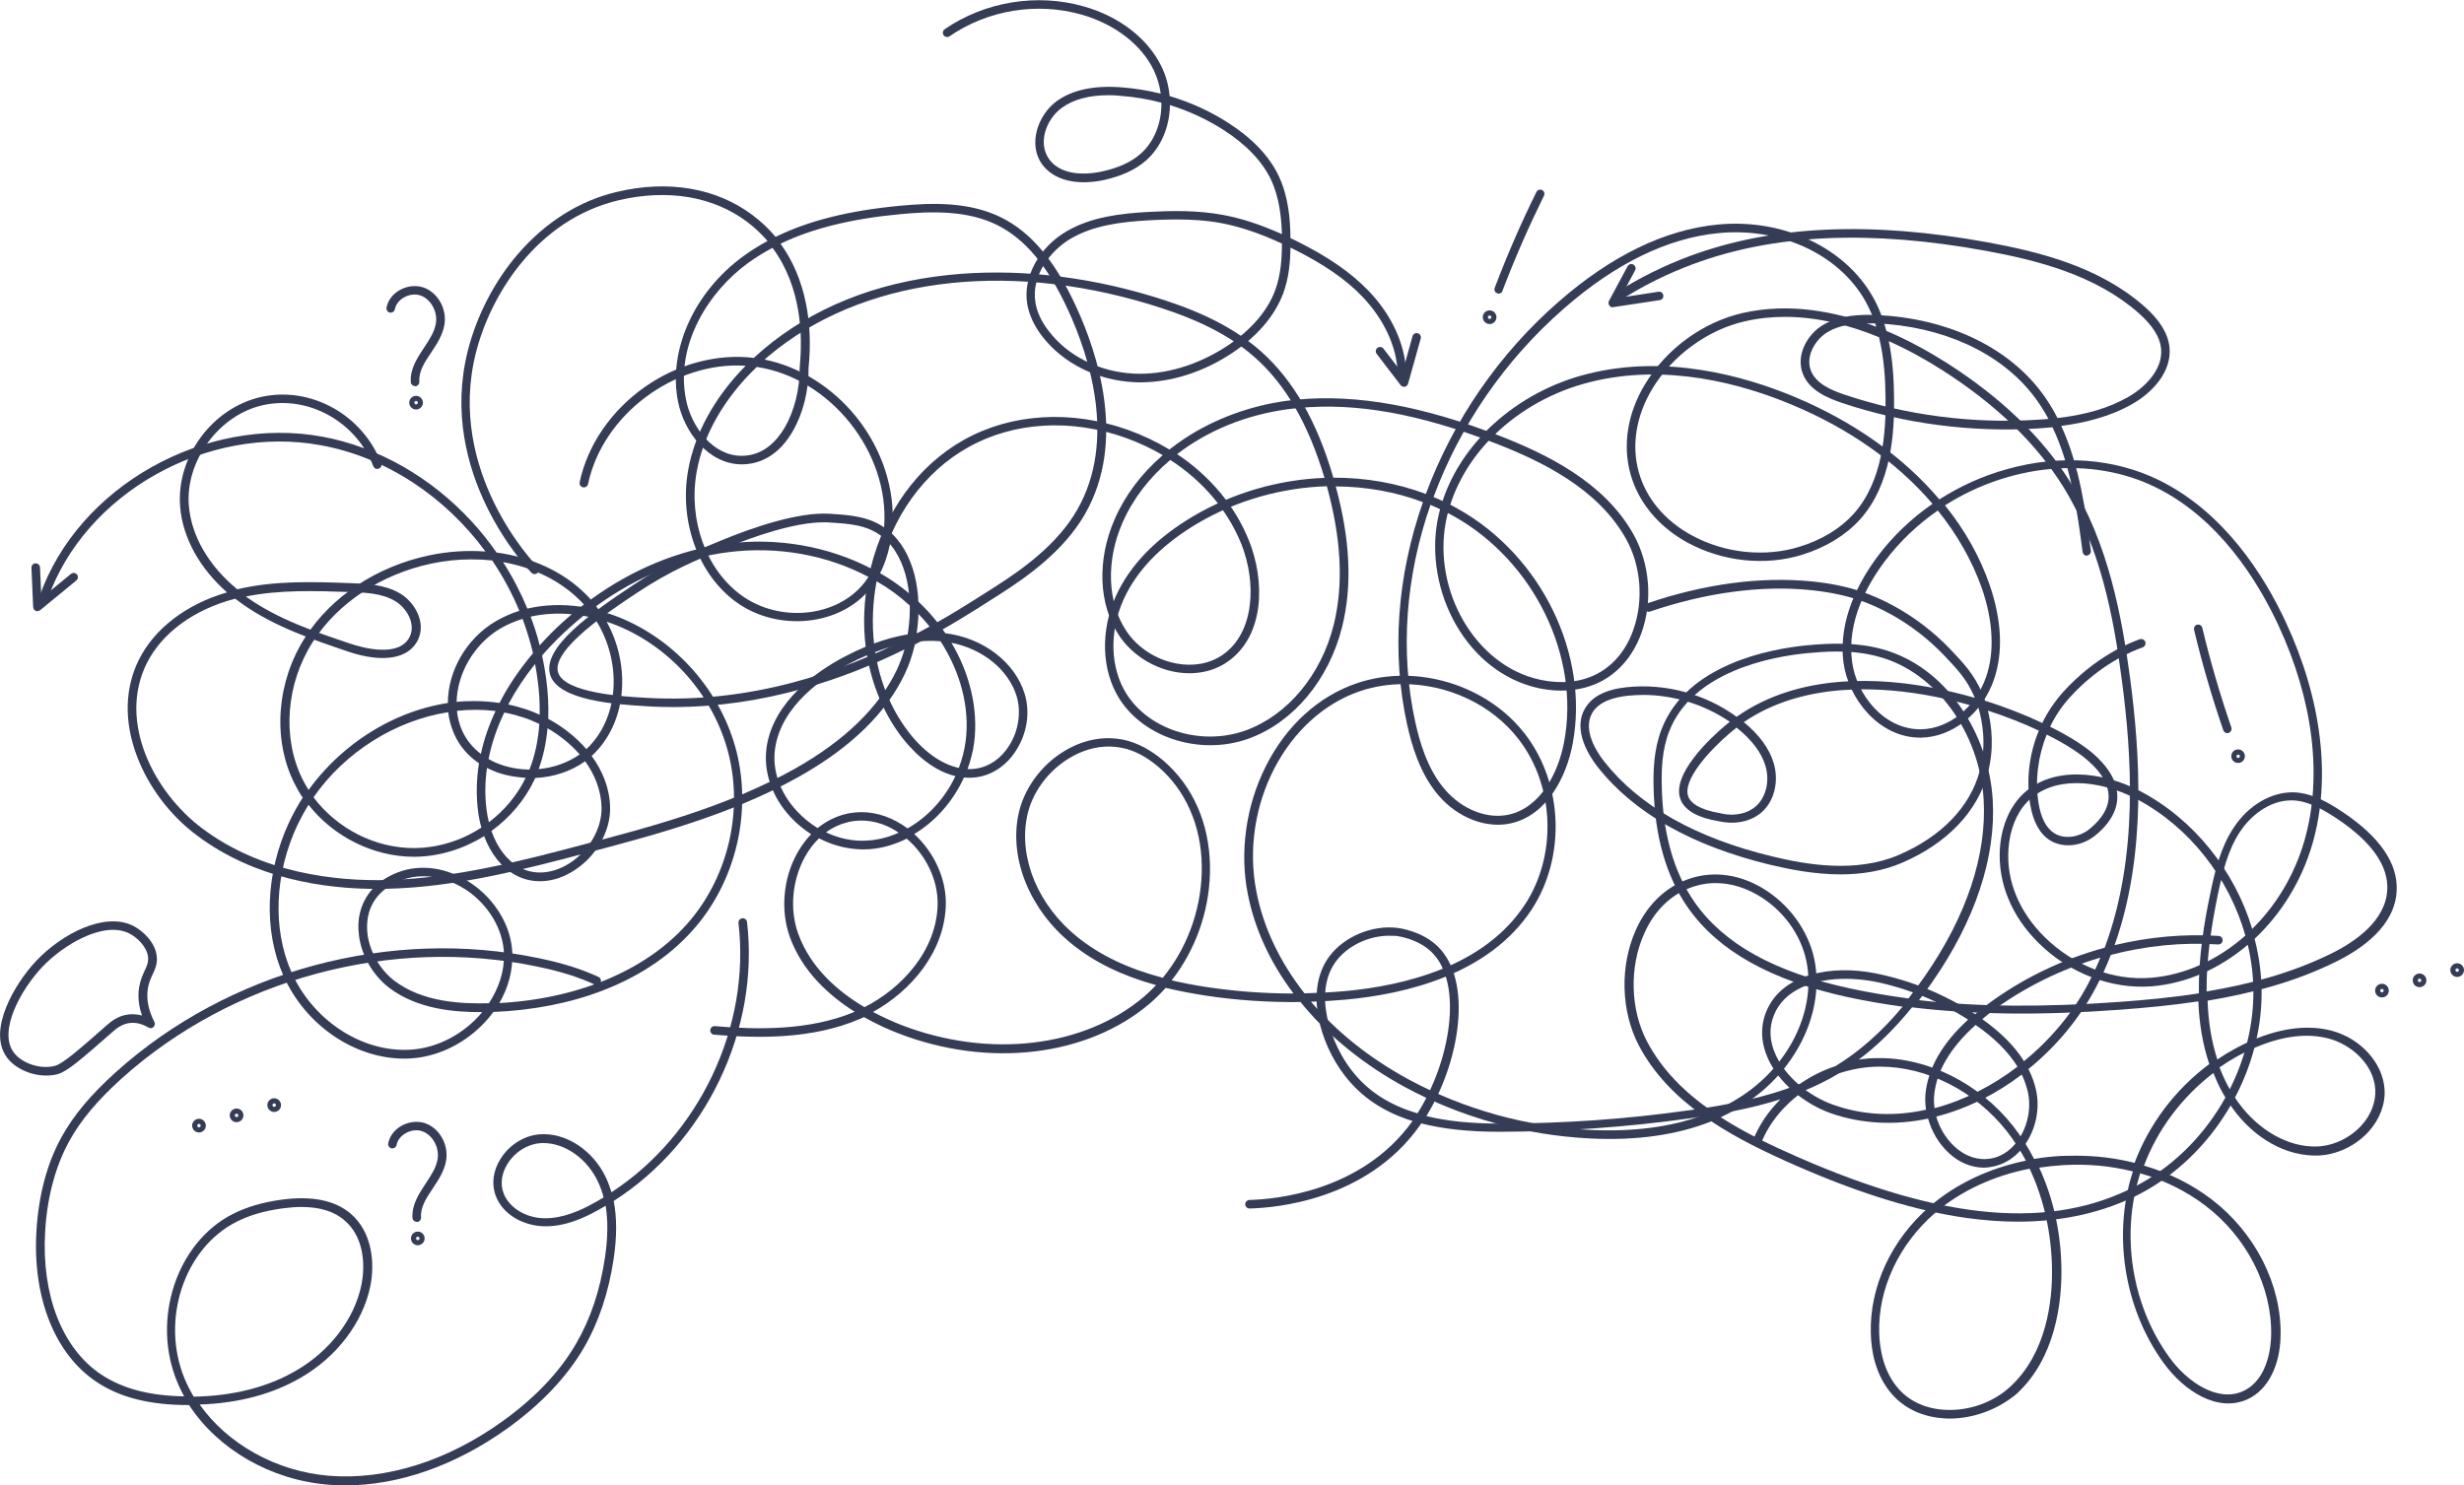 <?xml version="1.0" encoding="UTF-8"?> <!-- Generator: Adobe Illustrator 22.0.1, SVG Export Plug-In . SVG Version: 6.00 Build 0) --> <svg xmlns="http://www.w3.org/2000/svg" xmlns:xlink="http://www.w3.org/1999/xlink" id="Слой_1" x="0px" y="0px" viewBox="0 0 1441.4 869.1" style="enable-background:new 0 0 1441.4 869.1;" xml:space="preserve"> <style type="text/css"> .st0{fill:#353C56;} </style> <g> <path class="st0" d="M220.5,520.1c-30.4,0-71.4-5.8-105.3-31.3C99.4,477.1,86.6,460,80,442.1c-7.5-20-7-39.4,1.2-56 c9.1-18.3,27.8-32.6,51.6-39.5c-16-14.1-25.9-31.9-27.4-49.9c-2.5-29.3,18.8-58.2,47.6-64.5c28.9-6.3,59,10.4,70,38.8 c0.5,1.3-0.1,2.7-1.4,3.2c-1.3,0.5-2.7-0.1-3.2-1.4c-10.2-26.1-37.8-41.5-64.3-35.8c-25.9,5.6-45.9,32.7-43.6,59.1 c1.5,17.6,11.7,35.1,28.3,48.7c21.9-5.2,44.4-4.4,66.3-3.6c8.8,0.3,19.8,0.7,28.7,5.9c8.9,5.2,15.5,17,10.8,27.1 c-5.3,11.3-20.5,13.9-40.8,7.1c-21.2-7.2-43.2-14.6-62-27.9c-1.4-1-2.8-2.1-4.2-3.1c-24,6.2-42.9,20-51.8,37.9 c-16.9,34.1,4.1,75.2,32.5,96.5c35.2,26.4,78.5,31,108.6,30.2c39.6-1.1,79.1-11.4,113.8-20.6c39.6-10.4,84.4-22.2,123.9-44.3 c29.4-16.5,49.6-36.1,60.1-58.2c1.7-3.7,3.2-7.7,4.4-11.8c-35,17.2-81.6,33.7-135.5,33.7c-5.1,0-10.3-0.1-15.6-0.5 c-16.9-1-52.1-3.1-56.3-18.8c-4.1-15.6,23.2-35.2,49.2-52.4c19.3-12.8,34.9-19.2,51.3-25.9c18.7-7.7,44.9-16.6,63.1-15.5 c12.3,0.8,23.9,1.5,34,9.5c15.8,12.6,20.5,37.7,16.9,60.6c17.5-9.2,31.5-18.2,41.4-24.5c1.6-1,3-1.9,4.4-2.8 c16.3-10.4,36.6-24.9,48.2-45.2c23.3-40.7,6.7-90.5-5.3-116.6c-11.9-25.9-25.2-41.8-41.7-50c-17.4-8.6-38.4-8-56.5-6.3 c-28.6,2.7-51.4,8.3-70.1,17.3c7.2,9.9,12.2,21.7,14.9,35.1c2.3,11.4,2.8,23.7,1.6,36.4c-0.1,0.5-0.1,0.9-0.1,1.1 c0.2,13.2-3.2,26.7-9.3,37.2c-7.2,12.5-17.4,19.1-29.4,19.3c-0.1,0-0.2,0-0.3,0c-19.6,0-33.9-19-37.4-36.9 c-5.9-29.9,9.5-64.1,38.4-85c4.4-3.2,9-6.1,14-8.8c-3.4-3.9-7.3-7.7-11.8-11.1c-19.9-15-46.7-19.5-75.4-12.7 c-47.8,11.4-74.8,55.2-83.4,89.2c-17.5,69.3,33.9,123.1,36.1,125.3c1,1,0.9,2.6,0,3.5c-1,1-2.6,0.9-3.5,0 c-2.3-2.3-55.5-58.1-37.3-130.1c5.2-20.5,15.6-40.6,29.4-56.6c16-18.5,35.9-31.1,57.7-36.2c30.2-7.2,58.4-2.3,79.5,13.6 c5,3.8,9.5,8,13.4,12.7c19.4-9.5,43-15.4,72.7-18.2c18.9-1.8,40.6-2.4,59.2,6.8c17.6,8.7,31.6,25.4,44,52.4 c12.4,26.9,29.6,78.5,5.1,121.2c-12.2,21.2-33,36.2-49.8,46.9c-1.4,0.9-2.8,1.8-4.4,2.8c-10.6,6.8-26,16.7-45.3,26.6 c-1.4,6-3.3,11.7-5.8,17c-10.9,23.1-31.8,43.4-62.1,60.4c-40,22.4-85.2,34.3-125.1,44.8c-35,9.2-74.8,19.7-115,20.7 C224.8,520.1,222.7,520.1,220.5,520.1z M481.9,305.6c-17.2,0-40.7,8.2-57.9,15.2c-16.2,6.7-31.6,13-50.5,25.5 c-16.5,10.9-50.7,33.5-47.1,46.9c3.3,12.3,38.5,14.4,51.7,15.1c61.4,3.6,114.3-15.4,152.4-34.6c4.4-22.2,0.7-47.7-14.3-59.6 c-8.9-7.1-19.7-7.7-31.2-8.4C483.9,305.6,482.9,305.6,481.9,305.6z M143.8,349c0.2,0.2,0.5,0.3,0.7,0.5 c18.2,12.9,39.8,20.2,60.7,27.2c6.6,2.2,28.6,8.5,34.6-4.4c3.4-7.3-1.8-16.6-8.8-20.7c-7.8-4.6-17.7-4.9-26.3-5.2 C184.6,345.7,163.8,345,143.8,349z M451.9,145c-5,2.7-9.8,5.6-14.2,8.8c-22.8,16.5-42.9,47.6-36.4,80c3.2,16.1,15.8,33.1,32.8,32.9 c12.8-0.1,20.7-9.2,25.1-16.8c5.5-9.5,8.7-22.5,8.6-34.6c0-0.3,0-0.7,0.1-1.6C469.5,196.7,469,168,451.9,145z"></path> <path class="st0" d="M1076.7,511.6c-15.2,0-29.7-2.9-41.1-5.6c-45.9-11.1-79.9-30.4-101.1-57.4c-4.6-5.9-14.7-21.1-7.4-33.9 c4-7.1,12.2-11.3,24.4-12.6c22.8-2.4,46,3.9,64.4,17.3c36.3-25.6,83.5-23.3,117.7-16.4c7.3,1.5,14.6,3.3,21.6,5.3 c-0.1-0.2-0.1-0.4-0.2-0.5c-4.3-10.2-10.1-16.3-17.5-24.1c-19.8-20.9-41.6-29.8-50-32.6c-8.3-2.8-17.5-4.7-28-5.8 c-29-3-61.5,1.4-94.2,12.5c-1.3,0.5-2.7-0.2-3.2-1.6c-0.4-1.3,0.2-2.7,1.6-3.2c33.3-11.4,66.6-15.8,96.3-12.8 c10.9,1.1,20.5,3.1,29.1,6c8.8,3,31.4,12.2,52,33.9c7.7,8.1,13.8,14.6,18.5,25.6c0.4,1,1,2.4,1.6,4.3c12.2,3.8,23.5,8.3,33.5,13 c3.2-6.5,7.3-12.6,12.2-18.1c18.8-20.8,39.1-28.9,44.9-30.9c1.3-0.4,2.7,0.3,3.2,1.6c0.4,1.3-0.3,2.7-1.6,3.2 c-5.5,1.9-24.8,9.5-42.8,29.5c-4.5,5-8.4,10.8-11.3,16.9c12.1,6,21.6,12.2,27.1,17.5c3.7,3.6,12.4,12.1,12.2,23.9 c-0.2,10.9-8.6,18.9-13.5,22.7c-7.9,6.1-18.6,7-26,2.3c-6-3.8-9.8-10.9-11.5-21.1c-2.4-14.6-0.5-29.5,5.1-43 c-8.9-4.2-19-8.2-29.8-11.7c2.2,8.9,3.8,22.1-0.1,36.6c-6,22.5-23.8,41.1-50.1,52.4C1101.1,509.8,1088.7,511.6,1076.7,511.6z M961.1,406.6c-3,0-6.1,0.2-9.1,0.5c-7.2,0.8-16.6,3.1-20.6,10.1c-5.8,10.2,3,23.2,7,28.3c20.5,26.1,53.6,44.8,98.4,55.6 c19.7,4.8,48.9,9.9,74-0.9c24.9-10.7,41.7-28.1,47.3-49.1c4.1-15.3,1.6-29-0.8-37.1c-8-2.4-16.2-4.5-24.6-6.2 c-32.8-6.6-77.9-8.9-112.6,14.7c9,7.4,14.8,15.3,17.4,23.7c3.3,10.8,0.5,22.5-6.9,29c-6.1,5.4-15.3,7.4-24.6,5.4 c-0.1,0-0.3-0.1-0.6-0.1c-12-2-19.4-6.1-22.1-12.2c-6.5-14.8,18.1-37.2,25.8-43.7c0.9-0.8,1.9-1.5,2.8-2.3 C997,412.2,979.1,406.6,961.1,406.6z M1197.3,429.8c-5.1,12.6-6.9,26.7-4.8,40c1.4,8.8,4.5,14.7,9.2,17.7c6.3,4,15,2,20.2-2.1 c4.2-3.3,11.4-10.1,11.6-18.9c0.2-9.7-7.4-17.1-10.7-20.2C1217.7,441.4,1208.8,435.5,1197.3,429.8z M1015.9,425.7 c-1.3,1-2.5,2-3.7,3c-11.1,9.4-28.8,27.9-24.4,37.8c1.3,3,5.6,7.1,18.4,9.3c0.4,0.1,0.7,0.1,0.8,0.2c7.7,1.7,15.3,0.1,20.2-4.3 c6-5.3,8.2-14.9,5.5-23.8c-2.3-7.5-7.7-14.7-16-21.5C1016.4,426.1,1016.1,425.9,1015.9,425.7z"></path> <path class="st0" d="M1220.8,325.2c-1.2,0-2.3-0.9-2.5-2.2c-3-22.7-6.6-49.8-17.6-73c-3.1,0.3-6.1,0.5-8.8,0.7 c-38.3,2.4-77.8-2.7-114.2-14.9c-9.2-3.1-19.2-7.5-23-16.9c-4.4-11,2.5-23.3,11.8-28.8c9.7-5.8,21.6-6.1,30.8-5.8 c40.6,1.7,75.5,17.7,96,44c4,5.1,7.4,10.6,10.3,16.3c17.2-2,30.3-6,41.5-12.4c10-5.8,20.3-16.2,19.1-28.3 c-0.7-6.8-5-13.5-13.1-20.7c-25.3-22.3-59.3-30.9-89.2-36.4c-67.8-12.4-123.9-9.9-171.4,7.7c-15.1,5.6-29.6,12.8-43.1,21.5 c-1.2,0.7-2.7,0.4-3.5-0.8c-0.7-1.2-0.4-2.7,0.8-3.5c13.8-8.9,28.7-16.3,44.1-22c48.4-17.8,105.3-20.4,174-7.9 c30.6,5.6,65.4,14.4,91.6,37.5c9.1,8,13.9,15.9,14.7,23.9c1.5,14.4-10.2,26.6-21.6,33.1c-13.4,7.7-28.6,11.2-41.7,12.9 c10.8,23.5,14.4,50.4,17.3,73c0.2,1.4-0.8,2.6-2.2,2.8C1221,325.2,1220.9,325.2,1220.8,325.2z M1092.4,189.2 c-7.6,0-16.3,0.9-23.3,5.1c-7.3,4.4-13.1,14.3-9.7,22.7c3,7.5,11.8,11.3,19.9,14c35.8,12,74.6,17,112.3,14.6 c2.3-0.1,4.5-0.3,6.7-0.5c-2.6-4.8-5.5-9.4-8.9-13.8c-19.5-25.1-53.1-40.5-92.2-42.1C1095.6,189.3,1094,189.2,1092.4,189.2z"></path> <path class="st0" d="M667.1,223.7c-1.3,0-2.6,0-3.9-0.1c-21.5-1.1-41.4-11.1-53.5-26.8c-4.8-6.2-7.7-12.6-8.8-19 c-2.6-15.6,6.9-33.1,23.1-42.5c14.4-8.4,31.5-10.4,47.8-11.3c13.1-0.7,28.5-1.1,43.9,1.8c10.7,2,21.7,5.6,34.2,11.2 c-0.3-9.7-1.5-21.4-6.3-31.7c-5.1-10.8-14.5-20.7-27.9-29.3c-9.7-6.2-20.3-11.1-31.3-14.5c-0.2,12.6-5.1,24.6-14,32.4 c-6.1,5.4-14.2,9.1-24.5,11.4c-16.1,3.5-29.6,0.1-36.3-9.2c-8.5-11.8-2.3-28.9,8.4-36.8c9.2-6.7,21.6-9.4,38.1-8.2 c7.7,0.6,15.4,1.8,22.9,3.7c-0.6-4.7-2-9.4-4.1-13.8c-7.3-15-22.7-26.8-42-32.4c-26.1-7.5-55-2.8-77.4,12.6 c-1.1,0.8-2.7,0.5-3.5-0.6c-0.8-1.1-0.5-2.7,0.6-3.5c23.6-16.2,54.1-21.2,81.6-13.3c20.7,5.9,37.2,18.7,45.2,35 c2.7,5.5,4.3,11.5,4.8,17.4c12.1,3.6,23.6,8.8,34.2,15.6c14.2,9.1,24.2,19.6,29.7,31.3c5.7,12.1,6.7,25.6,6.8,36.2 c1.1,0.5,2.2,1.1,3.3,1.6c18.8,9.3,32.3,18.7,42.6,29.5c13.3,13.9,21,30.7,21.8,47.1c0.1,1.4-1,2.6-2.4,2.6c-1.4,0.1-2.5-1-2.6-2.4 c-0.7-15.2-8-30.8-20.4-43.9c-9.9-10.4-23-19.4-41.2-28.4c-0.4-0.2-0.7-0.4-1.1-0.5c-0.1,8.2-0.9,17.9-4.3,26.9 c-4.9,13-15.2,25.1-29.9,34.8C704,217.7,685.1,223.7,667.1,223.7z M688,128.4c-5.6,0-10.9,0.2-16,0.5c-15.7,0.9-32.1,2.8-45.6,10.7 c-11.8,6.9-23.3,21.6-20.7,37.4c0.9,5.5,3.5,11.2,7.8,16.7c11.1,14.6,29.7,23.9,49.7,24.9c18.1,0.9,37.5-4.9,54.7-16.2 c13.8-9.2,23.5-20.3,28-32.4c3.4-9.1,4-18.9,4-27.5c-13-6-24.3-9.8-35.2-11.9C705.7,128.9,696.6,128.4,688,128.4z M648.6,55.7 c-11.7,0-20.8,2.5-27.6,7.5c-8.9,6.5-14.1,20.4-7.3,29.9c8.1,11.3,25.9,8.4,31.1,7.2c9.5-2.1,16.8-5.4,22.3-10.2 c8.2-7.1,12.5-18.4,12.3-30c-7.7-2.1-15.7-3.4-23.7-4C653.3,55.8,650.9,55.7,648.6,55.7z"></path> <path class="st0" d="M1160.6,683.2c-7.4,0-14.7-3-20.8-8.8c-5.7-5.3-9.8-12.4-11.9-19.9c-19.5,4.1-39,3.1-56.8-3.1 c-16.1-5.7-30.6-18.2-36.8-31.9c-4.2-9.2-4.6-18.7-1.2-27.3c9-22.7,38.6-27.8,64-22.7c20.6,4.1,40.7,12.3,58.3,23.9 c2-1.7,4.2-3.4,6.4-5.1c20.6-15.5,44.4-27,69.4-33.8c20.1-53.7,15.7-114.1,10-156.9c-4.7-36.2-12.5-77.9-34.3-112.9 c-15.7-25.3-39.4-48.1-70.5-68c-9.2-5.9-19.9-11.9-31.5-17.1c2.4,11.5,3,23,3.1,32.9c0.3,20.8-1.5,50.9-19.9,71.4 c-8.3,9.2-20,16.4-33.9,20.7c-21.6,6.7-46.6,4-67-7.1c-17-9.3-28.8-23.6-33.4-40.2c-4.7-16.9-1.7-35.5,8.4-52.3 c12.5-20.9,34-36.6,57.4-41.9c27.1-6.1,54.2-1,78,8.1c-1.6-5.1-3.6-10-6.2-14.7c-15.3-27.6-49.9-43.7-86.2-40.1 c-29.7,2.9-60.1,17.7-90.2,44c-35.1,30.6-61.1,69.1-76.4,110.4c5,2.1,9.9,4.4,14.6,7.1c48.5,27.3,76.6,85,66.8,137.2 c-3.6,19.4-15,41.8-36,46.6c-14.4,3.3-31.1-3.1-42.4-16.2c-11.2-13-15.9-30.1-18.5-41.8c-9.1-41.7-5.9-86.5,9.3-129.9 c-16.1-6.1-33.4-9.1-51-9.2c8.5,31.3,9.7,58.2,3.7,82.3c-7.7,30.8-28.5,55.8-54.5,65.2c-29.4,10.7-64.3-1.2-77.7-26.6 c-9.2-17.4-8.6-40.6,1.7-60.5c8.6-16.6,23.2-31,43.5-43c23.6-13.9,50.3-21.4,76.7-22.4c-9.3-31.2-22.5-54.2-40.4-70.2 c-18.9-16.9-43.1-25.6-62.1-31.4c-85.9-26-169.1-14.7-222.5,30.2c-0.8,0.7-1.7,1.4-2.5,2.2c20.4,4.1,39.8,16.3,53.8,33.8 c15,18.8,22.6,42.2,20.9,64.3c-1.1,14.1-5.5,26.4-12.7,35.6c-17.4,22.1-54.1,25.9-78.6,8.2c-22.1-16-33.4-46.9-28.2-76.9 c3.8-21.7,15.6-43.1,33.7-61.4c-41.4-2.7-83.6,28.4-92.2,69.2c-0.3,1.4-1.6,2.2-3,1.9c-1.4-0.3-2.2-1.6-1.9-3 c4.6-21.7,18.5-42,38.3-55.8c19.1-13.4,42.2-19.5,63.6-16.9c1.8-1.7,3.7-3.3,5.6-5c28.9-24.3,65.3-39,108.1-43.5 c37.9-4,79,0.3,119.1,12.4c19.5,5.9,44.3,14.9,64,32.4c18.8,16.8,32.7,41,42.2,73.8c18.6-0.1,37,3.1,54.1,9.5 c16.1-43.3,42.9-82.1,77.6-112.4c30.9-27,62.2-42.2,93-45.2c38.2-3.8,74.8,13.4,91.1,42.7c3.5,6.2,5.9,12.8,7.7,19.5 c13.3,5.6,25.3,12.4,35.6,18.9c31.7,20.3,56,43.7,72,69.6c22.2,35.8,30.1,78.2,35,114.9c5.6,42.5,10,102.2-9.1,156 c20-4.8,40.6-6.7,60.9-5.4c1.4,0.1,2.4,1.3,2.3,2.7c-0.1,1.4-1.3,2.4-2.7,2.3c-21-1.4-42.3,0.8-62.7,6.1 c-2.5,6.5-5.4,12.9-8.8,19.2c-9.5,18-23.2,34.5-39.4,47.6c2.1,4.1,3.6,8.3,4.5,12.5c2.3,10.6-0.1,22.3-6.2,31.3 c-4.9,7.3-12,12.1-19.8,13.4C1163.6,683,1162.1,683.2,1160.6,683.2z M1132.7,653.3c1.8,6.5,5.5,12.7,10.5,17.4 c6.3,5.9,13.8,8.4,21.2,7.2c8.3-1.4,13.5-6.9,16.5-11.3c5.3-7.8,7.4-18.4,5.4-27.5c-0.8-3.5-2-7-3.6-10.4 c-7.2,5.5-14.8,10.3-22.7,14.3C1151,647.5,1141.8,651,1132.7,653.3z M1079.6,572.7c-18.1,0-35.9,6.1-41.9,21.3 c-3,7.4-2.6,15.3,1.1,23.3c5.7,12.5,19,24,33.9,29.2c17.8,6.3,36.3,6.7,54,2.8c-0.5-3.2-0.6-6.4-0.3-9.6c1.6-15,9.9-29.4,24.9-43.1 c-16.8-10.8-35.8-18.5-55.3-22.4C1090.8,573.3,1085.2,572.7,1079.6,572.7z M1155.7,599.7c-14.6,13.1-22.8,26.8-24.2,40.8 c-0.3,2.6-0.2,5.2,0.2,7.9c17.3-4.6,33.9-13.1,48.5-24.3C1174.8,615.4,1166.7,607.3,1155.7,599.7z M1159.6,596.3 c10.8,7.7,19,15.9,24.4,24.6c15.7-12.8,28.8-28.6,37.6-45.4c2.6-5,5-10.1,7.1-15.2c-23.1,6.8-45,17.6-64.1,31.9 C1162.9,593.6,1161.2,594.9,1159.6,596.3z M836.8,295.4c-14.4,41.4-18,85.5-8.9,127c2.5,11.2,6.9,27.5,17.4,39.6 c10.1,11.7,24.8,17.5,37.5,14.6c18.7-4.3,28.9-24.8,32.2-42.6c9.4-50.2-17.7-105.6-64.4-131.9C846.2,299.7,841.5,297.4,836.8,295.4 z M776.2,284.5c-26,0.8-52.3,8-75.6,21.7c-19.4,11.5-33.4,25.2-41.6,41c-9.6,18.4-10.2,39.9-1.7,55.9 c12.3,23.2,44.4,34.1,71.6,24.2c24.4-8.9,44-32.5,51.3-61.7C786,342,784.7,315.5,776.2,284.5z M442.7,214.7 c-19,18.2-31.4,39.8-35.2,61.6c-4.9,28.2,5.6,57.1,26.2,72c22.4,16.3,55.9,12.9,71.8-7.2c6.6-8.4,10.6-19.8,11.7-32.9 C520.5,264.7,485.7,221.1,442.7,214.7z M1044.1,185.4c-7.8,0-15.6,0.8-23.4,2.6c-21.7,4.9-42.5,20.1-54.2,39.6 c-9.4,15.7-12.2,32.9-7.9,48.4c4.2,15.4,15.2,28.6,31,37.2c19.2,10.5,42.8,13,63.1,6.7c13-4,24-10.7,31.7-19.3 c17.2-19.2,18.9-48,18.6-67.9c-0.1-10.6-0.8-23.1-3.8-35.4C1082.2,190.3,1063.4,185.4,1044.1,185.4z"></path> <path class="st0" d="M1180.5,714.8c-9.5,0-19.3-0.7-29.5-2.1c-29.9-4.1-63.1-14.3-101.3-31.1c-16.8-7.4-33.6-15.5-48.6-25.5 c-20.1,8-43.9,11.4-71.1,10c-37.9-1.9-75.4-12.3-108.4-30.2c-22.8-12.4-43.1-28.6-58.6-46.9c-0.8-0.9-1.5-1.8-2.2-2.7 c-18.7,0.2-37.3-1-55.7-3.8c-8.3-1.3-16-2.8-23.2-4.5c-2.9,3.2-5.9,6.2-9.1,9c-36.5,31.2-94.3,38.1-147.3,17.6 c-5.7-2.2-12.7-5.3-20.1-9.5c-0.7,0.3-1.5,0.7-2.2,1c-28.2,12.2-60.4,11.4-85.4,9.3c-1.4-0.1-2.4-1.3-2.3-2.7 c0.1-1.4,1.3-2.4,2.7-2.3c24,2,54.9,2.9,81.8-8.4c-15.2-9.6-30.8-23.8-38-43.9c-5.5-15.4-3.9-34.2,4.4-49c2.3-4.1,5-7.8,8.1-11 c-4.3-2.8-8.4-6.1-12-10c-10.9-11.7-16-26.5-14.1-40.6c3.9-27.5,30.2-45.1,45.5-53.2c4.2-2.2,8.4-4.2,12.5-5.9 c-1.6-13.2-1.1-27,1.7-40.8c-24.2-12.9-53.3-18.2-82.2-14.5c-26.9,3.4-53.5,14.4-77.2,31.6c0.7,0.9,1.4,1.8,2,2.7c4,1.1,8,2.4,12,4 c33.3,13.6,59.4,43.6,68.2,78.5c8.7,34.9-0.1,73.7-23.1,101.4c-13.8,16.6-32.3,29.4-55.1,38.2c-19.1,7.4-41.2,11.7-64.1,12.6 c-2,2.7-4.2,5.3-6.7,7.8c-11.5,11.5-26.8,18.6-42,19.4c-1.1,0.1-2.3,0.1-3.4,0.1c-29.1,0-57.8-19.5-70.7-48.5 c-11.8-26.6-10.5-60.4,3.5-90.2c2.3-4.8,4.9-9.5,7.8-14c-1.9-2.7-3.5-5.6-5-8.6c-12.8-25.8-10.3-59.3,6.5-85.3 c15.3-23.8,41.7-41.3,72.2-47.8c11.2-2.4,22.4-3.1,33.2-2.3c-23.4-31.9-57.9-55.2-96.4-62.2c-66.5-12.2-138.1,28.2-159.7,90 c-0.5,1.3-1.9,2-3.2,1.5c-1.3-0.5-2-1.9-1.5-3.2c22.4-64,96.6-105.9,165.4-93.3c32.5,6,63.6,23.7,87.6,49.9 c5.2,5.7,9.9,11.6,14.3,17.9c20.4,2.7,38.9,11.1,52.2,24.4c1,1,2,2,2.9,3.1c24.4-17.8,51.9-29.1,79.8-32.7 c29.4-3.8,59.1,1.6,83.9,14.4c8-32.8,27.7-60.1,54.5-75.1c27.8-15.6,62.8-17.7,96-5.9c8.6,3.1,16.8,7,24.3,11.5 c2.9-2.3,5.9-4.4,9-6.5c17.5-11.5,38.2-19.1,59.7-22c34.1-4.5,72.3,1.2,116.7,17.6c1.4-1.4,2.7-2.7,4.2-4 c15.4-14,34.4-24.2,54.9-29.3c45.9-11.6,91.3,0.9,121.4,13.5c34.6,14.5,63.6,35.2,84.5,59.9c12.1-7.7,25.4-13.8,39.6-17.7 c31.2-8.8,62.9-6.4,89.2,6.6c37.8,18.7,61.1,55.4,73.9,83c21,45.1,26.6,91.1,15.6,129.4c-6.3,21.9-18.4,41.3-33.9,55.8 c2.7,10.4,4.1,21,4.1,31.8c-0.1,48.1-28.8,95.4-71.5,117.6C1230.8,709.3,1207,714.8,1180.5,714.8z M1006.6,653.7 c14,9,29.5,16.5,45.1,23.3c85.4,37.4,148.2,42.8,197.7,17c41.1-21.4,68.7-66.9,68.8-113.2c0-9.4-1.1-18.8-3.3-28 c-16.3,13.9-35.9,22.7-56.3,24.3c-23.4,1.8-48.1-7.6-66-25.3c-15.9-15.7-23.9-35.2-22.7-55.1c0.8-12.5,5.2-23.4,12.3-30.9 c17.3-18.2,47.5-14.6,69.8-2.9c31.4,16.5,55.3,46.6,65.5,80.6c14-13.7,24.8-31.6,30.6-51.8c10.6-37.1,5.2-81.8-15.3-125.9 c-12.5-26.8-35.1-62.6-71.6-80.6c-38-18.8-85.9-13.4-123.4,10.5c11.6,14.4,20.4,30,26.1,46.5c7.1,20.6,8,39.7,2.5,55.5 c-6.8,19.7-24.3,33.6-42.6,33.9c-0.2,0-0.4,0-0.5,0c-24.2,0-42.1-22.8-44.9-44c-3.2-25.1,9.3-47.9,20.4-62.6 c8.8-11.6,19.5-21.8,31.7-30.2c-20.4-23.9-48.6-44-82.3-58c-29.3-12.3-73.7-24.5-118.2-13.2c-21.5,5.4-40.6,16.2-55.3,30.4 c0.6,0.2,1.2,0.5,1.8,0.7c27.8,10.8,61.9,27.1,79.2,58.2c9.4,17,11.2,39,4.5,57.5c-5.2,14.5-15.1,25.2-27.8,30.2 c-10.9,4.3-24,4.6-36.8,0.9c-19.3-5.6-35.6-19.7-45.9-39.7c-9.8-19.2-12.7-41.6-7.9-61.4c3.9-16.1,12.2-31.3,24.1-44.4 c-43.2-15.7-79.1-21-112.3-16.6c-24.8,3.3-47.2,12.6-65,26.3c19.2,12.8,34,30.4,42.1,50.8c9.3,23.3,9.3,55.4-12.6,70.7 c-8.6,6-19.6,8-30.9,5.9c-13.2-2.5-25.3-10.4-32.5-21.2c-12.1-18.2-13.1-44.3-2.6-68.2c6.1-14,15.7-26.7,28.1-37.4 c-6.8-4-14.2-7.4-21.9-10.2c-31.8-11.3-65.4-9.3-91.9,5.6c-26,14.5-45,41.1-52.4,73.2c7.8,4.4,15,9.6,21.5,15.5 c6.7,6.1,12.6,12.8,17.5,20.1c22.1,2.7,40.7,16.9,46.4,35.4c3.3,10.7,1.5,23-4.9,33c-5.5,8.8-13.7,14.4-22.8,15.8 c-2.7,0.4-5.3,0.5-7.8,0.2c-6.3,13.9-16.6,25.6-29.1,33.1c11.7,10.7,18.7,26.1,18.5,40.9c-0.5,28.2-20.7,51.1-42.6,63.2 c6,3.2,11.8,5.7,16.5,7.6c51.2,19.8,107.1,13.3,142.2-16.7c2.4-2.1,4.7-4.3,6.9-6.6c-20.1-5.6-36.1-13.4-49.3-24.1 c-24.3-19.6-36.6-49.3-31.3-75.5c3.1-15.1,13.2-29.1,27-37.4c12.1-7.3,25.4-9.3,37.6-5.8c8.1,2.4,16,7.2,23.3,14.2 c16.3,15.6,24.9,38.1,24.2,63.3c-0.6,22.9-8.8,45.2-22.4,62.5c6.4,1.5,13.1,2.8,20.3,3.9c16.7,2.5,33.6,3.8,50.5,3.8 c0.2,0,0.4,0,0.5,0c-13.8-18.3-22.8-37.9-26.8-58.5c-4.8-24.3-1-51.3,10.4-74.1c12-24.1,31.1-41.5,53.9-49.1 c34.6-11.5,75.9,1.1,98.1,30.1c22.2,29,23.7,72.1,3.6,102.6c-24.8,37.6-72.9,49.3-108.9,52.6c-6.7,0.6-13.4,1-20.1,1.2 c14.9,17.5,34.2,33,57,45.4c32.3,17.5,69.1,27.8,106.2,29.6c25,1.2,47.1-1.6,65.8-8.5c-15.3-11-28.4-24.2-37.2-40.9 c-10.5-20-11.2-46.5-1.8-67.5c7.2-16.2,19.6-27.2,34.9-31.1c13.8-3.5,28.7-0.6,42,8.3c15,10,25.5,26,28.1,42.8 c4.6,29.9-11.9,62.6-40.9,81.5C1016.6,648.7,1011.7,651.3,1006.6,653.7z M1003.6,516.7c-3.5,0-7,0.4-10.3,1.3 c-13.8,3.5-25,13.5-31.5,28.3c-8.8,19.7-8.1,44.5,1.7,63.1c8.9,16.9,22.4,30.1,38.3,41c6-2.5,11.6-5.5,16.8-8.9 c27.4-17.8,42.9-48.5,38.6-76.5c-2.4-15.5-12-30.2-25.9-39.4C1022.4,519.7,1012.9,516.7,1003.6,516.7z M180.5,470.9 c-2.4,3.8-4.5,7.7-6.5,11.8c-13.4,28.6-14.7,60.8-3.5,86.1c12.5,28.2,41,46.9,69.2,45.4c16.6-0.9,32.1-9.6,42.4-22 c-16.2,0.1-37.9-1.7-54.4-14.2c-9.5-7.3-16.2-18.7-17.7-30.6c-1.3-9.6,0.9-18.2,6.1-25.1c4-5.2,9.8-9.3,16.7-11.9 c13.4-5.1,28.9-2.8,42.5,6.2c14.5,9.7,23.9,25.5,24.4,41.2c0.3,10.1-2.3,20-7.6,29.1c47.6-2.6,88.2-20.2,112-48.8 c22-26.5,30.5-63.6,22.1-97c-8.4-33.4-33.3-62.1-65.2-75.1c-2-0.8-4.1-1.6-6.1-2.2c13.3,24.1,12.2,54.8-4.7,74.3 c-1.3,1.5-2.6,2.9-4.1,4.2c6.3,8.6,10.5,18.7,10.8,29.9c0.4,14.3-8.4,29.4-21.8,37.6c-11.2,6.9-23.5,7.7-33.6,2.2 c-8.1-4.4-14.4-12.4-18.3-22.8c-12,7.5-26,11.9-40.3,12.1c-0.3,0-0.6,0-0.9,0C218.2,501.2,195.1,489.5,180.5,470.9z M479.1,490.5 c-3.1,3-5.9,6.6-8.2,10.8c-7.5,13.6-9.1,30.8-4,44.9c7.2,20.1,23.4,34,38.8,43.1c21.6-10.9,42.3-33,42.8-60.3 c0.2-14-6.7-28.6-18.1-38.3c-7,3.5-14.5,5.7-22.2,6.2C498.2,497.5,488.2,495.2,479.1,490.5z M247.6,512.7c-4.4,0-8.8,0.8-12.9,2.3 c-6.1,2.3-11.1,5.9-14.5,10.3c-5.6,7.3-5.9,15.7-5.2,21.4c1.4,10.4,7.4,20.9,15.8,27.2c16.6,12.6,39.3,13.5,55,13.1 c0.1,0,0.1,0,0.2,0c5.8-8.8,9.2-18.9,8.8-29.1c-0.5-14.2-9-28.5-22.2-37.3C264.6,515.4,255.9,512.7,247.6,512.7z M821,400.3 c-8.5,0-17,1.3-25.1,4c-43.4,14.5-70.8,67.2-60.9,117.5c4.1,21,13.8,41.2,28.1,59.4c7.9-0.2,15.8-0.6,23.7-1.3 c34.9-3.2,81.4-14.5,105.1-50.4c19-28.7,17.6-69.5-3.4-96.8C872.7,412.1,846.8,400.3,821,400.3z M1214.8,458.2 c-11.1,0-21.4,3.2-29,11.1c-6.3,6.6-10.2,16.5-10.9,27.8c-1.2,18.4,6.3,36.5,21.2,51.2c16.9,16.7,40.1,25.6,62.1,23.8 c20.1-1.6,39.4-10.6,55.3-24.7c-9.5-33.7-32.8-63.7-63.8-80C1239.1,461.9,1226.6,458.2,1214.8,458.2z M648.5,436.8 c-7.7,0-15.6,2.3-23,6.8c-12.7,7.7-21.9,20.4-24.7,34.1c-5,24.5,6.6,52.2,29.5,70.6c13.2,10.6,29.4,18.4,49.9,23.8 c13.8-16.7,22.1-38.6,22.8-61.3c0.7-23.8-7.4-45-22.6-59.6c-6.8-6.5-13.9-10.8-21.3-13C655.6,437.3,652,436.8,648.5,436.8z M287.5,486.2c3.4,9.8,9.1,17.3,16.4,21.3c8.5,4.6,18.9,3.9,28.6-2c11.9-7.3,19.7-20.6,19.4-33.2c-0.3-10-4-19.1-9.6-26.9 c-8.2,5.9-18.4,9.3-29.2,9.8c-0.2,0.4-0.3,0.8-0.5,1.1C306.9,468.3,298.1,478.5,287.5,486.2z M183.4,466.5 c13.8,18.4,36.3,30,59.5,29.7c13.8-0.2,27.3-4.5,38.7-12c-0.9-3.2-1.6-6.5-2-10c-1.1-9-0.9-18.3,0.6-27.6 c-6.4-4.3-11.4-10.1-14.5-17.1c-1.8-4.1-3-8.4-3.5-12.8C231.8,421.4,202,439.7,183.4,466.5z M483.2,487c7.8,3.7,16.2,5.4,24.4,4.8 c6.3-0.4,12.4-2,18.1-4.6c-9.1-6.2-19.3-8.4-29.1-6.3C491.9,482,487.3,484,483.2,487z M504,475.2c9.3,0,18.5,3.3,26.9,9.5 c11.9-6.7,21.9-17.6,28-30.6c-15.4-3.6-27-17-32-23.6c-10.1-13.6-16.8-29.8-19.7-47.1c-3.6,1.5-7.2,3.2-10.9,5.2 c-14.5,7.6-39.3,24.1-42.9,49.5c-1.8,12.6,2.9,25.9,12.8,36.5c3.6,3.9,7.7,7.2,12.1,9.9c5.1-4.1,10.9-7,17.2-8.4 C498.4,475.5,501.2,475.2,504,475.2z M284.9,449.3c-1.2,8.2-1.3,16.3-0.3,24.2c0.3,2.6,0.8,5.2,1.4,7.6c9-6.8,16.5-15.7,21.5-26 c-1.9-0.1-3.9-0.3-5.8-0.6C295.5,453.7,289.9,451.9,284.9,449.3z M275.7,327.3c-7.8,0-15.7,0.8-23.6,2.5 c-29.2,6.3-54.4,22.9-69,45.6c-15.8,24.6-18.2,56.1-6.2,80.4c1.1,2.2,2.3,4.3,3.6,6.4c12-16.6,28.4-30.6,47.1-39.9 c11.3-5.6,22.9-9.2,34.4-11c0-18.4,10.5-37.5,28-47.8c4.3-2.5,8.9-4.6,13.8-6.1c-4.3-10.4-9.6-20.2-15.9-29.5 C283.9,327.5,279.8,327.3,275.7,327.3z M285.8,444.1c4.8,2.8,10.5,4.7,16.6,5.6c2.4,0.4,4.9,0.5,7.3,0.6c3.2-8,5.1-16.9,5.8-26.7 c-3.1-1.5-6.2-2.8-9.3-3.8c-3.7-1.2-7.4-2.2-11.2-2.9C290.7,425.8,287.6,435,285.8,444.1z M566,450c1.7,0.1,3.4,0,5-0.3 c7.7-1.1,14.6-5.9,19.4-13.5c5.5-8.7,7.1-19.8,4.3-28.9c-4.8-15.5-19.8-27.6-38.1-31.2c10.8,18.2,15.7,38.8,13.3,58.2 C569.2,439.7,567.8,445,566,450z M320.3,426.1c-0.8,8.6-2.5,16.5-5.2,23.9c8.8-0.8,17.2-3.8,24-8.6 C333.8,435.3,327.2,430.1,320.3,426.1z M512,381.5c2.6,17,9,32.8,18.9,46c8.9,11.9,19.6,19.6,30,21.8c1.9-5,3.3-10.3,4-15.7 c2.5-19.5-3-40.3-14.7-58.4C538.4,374.2,525.6,376.3,512,381.5z M267.3,415.9c0.4,4,1.4,7.9,3,11.5c2.4,5.4,6.2,10.1,11,13.7 c1.8-8.4,4.7-16.8,8.6-25.1C282.4,415.1,274.8,415.1,267.3,415.9z M320.7,420.6c8.2,4.4,16,10.4,22.3,17.7c1.2-1.1,2.4-2.3,3.4-3.5 c16.6-19.2,16.5-50.2,1.4-73.1c-2.2-0.5-4.3-1-6.5-1.4c-5.3,4.3-10.5,8.9-15.5,13.9c-3.1,3.1-6,6.2-8.7,9.3c1,4.5,1.8,9.1,2.4,13.6 C320.6,405.3,321,413.2,320.7,420.6z M1133.6,298.7c-11.6,8-22.1,17.9-30.8,29.4c-10.5,13.9-22.5,35.5-19.4,58.9 c2.5,19.3,18.6,40,40.4,39.7c16.2-0.2,31.8-12.8,38-30.5c5.1-14.7,4.2-32.8-2.5-52.2C1153.6,328,1144.9,312.7,1133.6,298.7z M297.3,412.2c3.5,0.7,7,1.7,10.4,2.8c2.7,0.9,5.3,1.9,8,3.2c0.1-6.5-0.2-13.2-1.2-20.3c-0.4-3.2-0.9-6.3-1.5-9.4 C306.9,396.1,301.6,404.1,297.3,412.2z M277.5,410.2c4.9,0,9.9,0.4,14.7,1.1c5.1-10,11.7-19.7,19.6-29.1 c-1.6-6.8-3.7-13.5-6.1-20.1c-4.6,1.4-9,3.3-13.1,5.7c-15.5,9.2-25.1,26.4-25.5,42.9C270.6,410.3,274,410.2,277.5,410.2z M870.8,257.9c-11.8,12.6-20.3,27.6-24.2,43.7c-9.7,40.1,13.8,84.6,50.3,95.1c11.8,3.4,23.8,3.2,33.6-0.7 c11.4-4.5,20.3-14.2,24.9-27.3c6.2-17.2,4.6-37.7-4.2-53.4c-16.5-29.6-49.6-45.5-76.6-56C873.4,258.8,872.1,258.4,870.8,257.9z M684.6,269.1c-12.2,10.3-21.8,22.7-27.9,36.6c-9.8,22.3-9,46.7,2.2,63.5c6.4,9.7,17.4,16.8,29.2,19c10.1,1.9,19.7,0.1,27.2-5.1 c18.8-13.1,19.7-42.5,10.9-64.7C718.2,298.5,703.6,281.4,684.6,269.1z M310.4,360.8c2.1,5.5,3.9,11.1,5.3,16.8 c2.1-2.3,4.3-4.7,6.6-7c3.9-3.9,8-7.7,12.2-11.2C326.2,358.6,318,359.1,310.4,360.8z M512.8,340.1c-2.3,12.3-2.8,24.6-1.5,36.4 c12.4-4.6,24.2-6.7,35.2-6.4c-4.2-5.7-9-11-14.4-15.9C526.2,348.8,519.8,344.1,512.8,340.1z M294.3,328.9 c5.6,8.7,10.3,17.8,14.2,27.2c9.8-2.3,20.5-2.7,31.4-1.1c0.6-0.4,1.1-0.9,1.7-1.3c-0.8-0.9-1.6-1.7-2.4-2.5 C327.6,339.7,311.9,332,294.3,328.9z"></path> <path class="st0" d="M202,869.1c-3.3,0-6.6-0.1-9.9-0.4c-33.8-2.7-64.7-20.8-81.5-46.6c-0.2,0-0.4,0-0.5,0 c-22.4,0-40-4.4-53.7-13.6c-24.3-16.2-37.4-49.2-35.1-88.2c1.3-21.1,6.2-39.6,14.7-55c7-12.7,17.1-24.8,31.9-38.1 c65.9-59.3,160.8-84.8,247.6-66.5c13.9,2.9,24.9,6.4,34.6,10.9c1.3,0.6,1.8,2.1,1.2,3.3c-0.6,1.3-2.1,1.8-3.3,1.2 c-9.3-4.3-19.9-7.7-33.5-10.5c-85.2-18-178.4,7.1-243.2,65.3c-14.3,12.9-24.1,24.6-30.8,36.8c-8.1,14.8-12.9,32.6-14.1,52.9 c-2.2,37.2,10,68.5,32.9,83.7c12.4,8.2,28.2,12.4,48.4,12.7c-1.5-2.8-2.9-5.6-4.1-8.6c-15.1-36.5-0.2-81.5,32.6-98.1 c8.1-4.1,17.5-6.9,28.8-8.4c17.5-2.3,31,0.4,40.1,8.2c12.7,10.8,14.3,29.1,11.5,42.6c-4.4,21.2-19.5,41.1-40.5,53.3 c-16.6,9.7-36.5,15-59.3,15.8c16.3,23.1,44.8,39.2,75.9,41.7c32.9,2.6,68.8-8.6,101.1-31.8c19.1-13.7,33.7-29,43.3-45.7 c8.4-14.4,14-31.3,16.8-50.3c1.7-11.5,1.8-21.5,0.4-30.2c-1.3,0.8-2.6,1.5-4,2.3c-8.4,4.7-19.7,10-32,9.7 c-10.8-0.2-23.7-5.8-28.3-17.8c-2.6-6.9-1.6-14.8,2.9-21.8c5.1-8.1,13.8-13.5,22.7-14.2c15.4-1.2,31.4,9.3,39,25.6 c1.2,2.6,2.2,5.4,3.1,8.3c51.2-33.4,81.4-96.5,74.3-157.5c-0.2-1.4,0.8-2.6,2.2-2.8c1.4-0.2,2.6,0.8,2.8,2.2 c7.4,63.4-24.4,129-78,163.2c1.9,9.7,1.9,20.8,0,33.7c-2.9,19.6-8.7,37.1-17.4,52.1c-10,17.2-25.1,33.1-44.7,47.2 C266.5,857.5,233.3,869.1,202,869.1z M176.3,706.2c-3.4,0-7,0.3-10.8,0.8c-10.7,1.4-19.5,4-27.2,7.9 c-30.6,15.5-44.5,57.5-30.3,91.8c1.5,3.6,3.3,7.1,5.3,10.5c23.2-0.4,43.4-5.6,60-15.3c19.8-11.5,34-30.2,38.1-50 c2.5-12.1,1.3-28.4-9.8-37.8C195.6,708.8,187.1,706.2,176.3,706.2z M317.8,668.8c-0.7,0-1.4,0-2,0.1c-7.3,0.6-14.6,5.1-18.8,11.9 c-3.6,5.6-4.5,12-2.4,17.4c3.2,8.4,12.9,14.4,23.7,14.6c11.1,0.2,21.6-4.7,29.5-9.1c1.8-1,3.6-2,5.3-3.1c-0.8-3.2-1.9-6.2-3.2-9 C343.5,677.9,330.6,668.8,317.8,668.8z"></path> <path class="st0" d="M1140.5,830c-0.9,0-1.8,0-2.7-0.1c-12.4-0.6-23.3-5.5-30.7-13.8c-10-11.1-12.5-25.7-12.7-36 c-0.8-27.3,12.2-55.1,34.7-74.4c15.2-13.1,34.6-22.2,56-26.6c-3.3-6.2-7-11.9-11.2-17.3c-18.5-23.4-46.7-37.7-74-37.7 c-0.4,0-0.8,0-1.3,0c-7.8,0.1-15.5,1.5-22.8,3.9c-6.6,4-13.6,7.4-20.6,10.3c-11.2,7.8-20.1,18.3-25,30.6c-0.5,1.3-2,1.9-3.3,1.4 c-1.3-0.5-1.9-2-1.4-3.3c3.6-8.9,9.1-16.9,16-23.8c-17.3,5.5-35.2,8.6-52.7,11.1c-36.9,5.2-74.4,7.8-111.6,7.9c0,0,0,0-0.1,0 c-17.8,0-32.8-1.6-45.7-4.9c-0.4,0.6-0.9,1.3-1.3,1.9c-30.9,43-83.7,47.5-99.1,47.9c-1.4,0-2.5-1.1-2.6-2.4c0-1.4,1.1-2.5,2.4-2.6 c14.9-0.4,65.6-4.7,95.2-45.8c0.1-0.1,0.2-0.3,0.3-0.4c-17-5.3-29.8-13.9-39.5-26.4c-15.2-19.5-23.6-50.7-9.1-70 c8.6-11.5,25-18.4,39.7-16.6c1.5,0.2,14.6,1.9,23.8,11c20.3,20,13.1,66.8-6.8,99.1c12.1,3,26.2,4.4,42.8,4.4c0,0,0,0,0.1,0 c37,0,74.3-2.6,111-7.8c21.6-3,44-7.1,64.7-15.5c6.3-4.3,13.3-7.9,20.7-10.3c13.9-8.5,26.9-19.9,39.3-34.8 c-10.9-1.5-21.4-3.3-31.7-5.5c-45.2-9.8-75.9-26.9-93.8-52.3c-12.9-18.4-19.7-42.4-20.2-71.2c-0.2-9.4,0.2-21.6,4.6-33.1 c14.6-38.4,64.2-47.3,84.8-49.3c12.5-1.2,28.9-2.1,44.6,2.3c17.9,5,33.6,16.6,45.4,33.5c11.1,15.8,17.8,35.1,19,54.4 c2,33.7-10.2,70.7-35.5,107c-2.5,3.6-5.1,7.1-7.6,10.4c34.6,4,72.9,4.2,117.5,1c14.7-1.1,30.3-2.5,46.2-5 c-0.3-20.9,3.1-41.5,6.7-58.5c2.7-13.1,6-26.9,13.7-38.5c8.7-13.2,22.2-21,35.3-20.6c10.5,0.4,20,5.9,28.7,11.7 c21.7,14.6,32.2,30.1,31.3,46.1c-1.1,20.3-20,33.7-35.7,41.4c-23.9,11.8-49.6,18.5-74.9,22.7c0.4,11.7,2.1,23.3,5.7,34.4 c6.5-4.4,13.4-8.2,20.6-11.3c17.1-7.3,32.7-9.1,46.4-5.5c16.8,4.5,29.8,18.8,30.8,34.1c0.6,8.7-2.7,17.5-9.2,24.8 c-7.6,8.4-18.7,13.7-29.6,14.1c-18.4,0.6-37.2-9.7-50.2-27.8c-4.7-6.4-8.3-13.3-11.1-20.5c-18.2,13.9-32.6,32.9-40.6,54.2 c14.5,4.2,27.9,10.9,39.5,19.7c25.5,19.5,41,50,40.4,79.7c-0.3,17.7-7.4,31.6-18.9,37.1c-17.6,8.4-37.5-4.5-49.5-21 c-21.9-30.1-29.4-71.2-19.5-107.1c0.5-1.7,1-3.4,1.5-5c-12.8-3.2-26.5-4.5-40.5-3.7c-4.8,0.3-9.6,0.8-14.3,1.5 c8.4,18.2,13,39.1,13,61c0,17.6-3.3,50.4-26.3,71.4C1168.9,824.6,1154.6,830,1140.5,830z M1187.3,683.8 c-21.1,4.1-40.2,13-55.1,25.7c-21.3,18.3-33.7,44.7-32.9,70.5c0.3,9.4,2.5,22.8,11.5,32.8c6.5,7.3,16.2,11.6,27.3,12.1 c13.7,0.7,27.8-4.3,37.7-13.4c21.6-19.7,24.7-50.8,24.6-67.7C1200.3,722.3,1195.7,701.7,1187.3,683.8z M1252,686.5 c-0.5,1.7-1.1,3.4-1.5,5.1c-9.5,34.5-2.4,73.9,18.7,102.8c10.4,14.3,28.4,26.5,43.3,19.4c14.5-6.9,16-26.7,16.1-32.7 c0.5-28.2-14.2-57.2-38.5-75.7C1278.9,696.9,1266,690.5,1252,686.5z M1214.3,676.2c11.9,0,23.4,1.4,34.4,4.2 c8.5-22.8,24-43.2,43.7-57.8c-4-11.8-5.9-24.2-6.4-36.7c-15.8,2.4-31.3,3.8-46,4.9c-46.2,3.4-85.8,2.9-121.5-1.4 c-10,12.3-20.3,22.5-31.2,30.6c3.6-0.6,7.3-0.9,10.9-0.9c29.2-0.5,59.6,14.7,79.3,39.6c4.7,6,8.9,12.5,12.4,19.4 c5.3-0.9,10.8-1.5,16.3-1.8C1209,676.3,1211.7,676.2,1214.3,676.2z M1298.4,624.5c2.7,7.2,6.3,14.1,11,20.6 c11.9,16.4,29.5,26.3,46,25.7c9.6-0.3,19.4-5,26.1-12.4c5.6-6.2,8.4-13.7,8-21.1c-1-14.9-14.4-26.2-27.1-29.6 c-12.6-3.4-27.1-1.6-43.1,5.2C1312,616,1305,619.9,1298.4,624.5z M812.6,547.5c-11.9,0-24.2,5.8-31,14.9 c-13.8,18.4-3,48.5,9.1,63.9c9.3,12,21.8,20.2,38.5,25.1c19.2-30.2,27-75.8,8.4-94.2c-8-7.9-19.5-9.4-20.8-9.6 C815.3,547.6,814,547.5,812.6,547.5z M1074.5,381.2c-6.3,0-12.3,0.5-17.6,1c-19.7,1.9-67,10.3-80.6,46.1 c-4.1,10.7-4.4,22.3-4.2,31.2c0.5,27.9,7,50.9,19.3,68.5c17.1,24.4,46.8,40.8,90.7,50.3c11.1,2.4,22.5,4.3,34.3,5.9 c3.1-4,6.2-8.2,9.3-12.6c24.7-35.4,36.6-71.3,34.7-103.8c-2.4-39.2-27.9-74.3-60.8-83.4C1091.3,382,1082.6,381.2,1074.5,381.2z M1340.4,468.3c-13.2,0-24.1,9.4-30,18.3c-7.2,10.8-10.3,24.1-13,36.8c-3.4,16.5-6.7,36.5-6.6,56.7c24.6-4.1,49.7-10.7,72.8-22.1 c14.5-7.1,31.9-19.4,32.9-37.2c0.8-14.1-9-28.1-29.1-41.6c-8.1-5.4-16.8-10.5-26.1-10.9C1341.1,468.3,1340.7,468.3,1340.4,468.3z"></path> <path class="st0" d="M21.9,357.6c-0.3,0-0.7-0.1-1-0.2c-0.9-0.4-1.4-1.2-1.5-2.2l-1-23c-0.1-1.4,1-2.5,2.4-2.6c1.4,0,2.5,1,2.6,2.4 l0.8,18l17.3-14.2c1.1-0.9,2.6-0.7,3.5,0.3c0.9,1.1,0.7,2.6-0.3,3.5L23.5,357C23,357.4,22.4,357.6,21.9,357.6z"></path> <path class="st0" d="M943.4,179.8c-0.8,0-1.6-0.4-2-1.1c-0.5-0.8-0.6-1.8-0.2-2.6l10.9-20.3c0.7-1.2,2.2-1.7,3.4-1 c1.2,0.7,1.7,2.2,1,3.4l-8.5,15.9l22.2-3.4c1.4-0.2,2.6,0.7,2.8,2.1c0.2,1.4-0.7,2.6-2.1,2.8l-27.1,4.1 C943.7,179.8,943.5,179.8,943.4,179.8z"></path> <path class="st0" d="M821.3,226.3c-0.8,0-1.5-0.4-2-1l-14-18.3c-0.8-1.1-0.6-2.7,0.5-3.5c1.1-0.8,2.7-0.6,3.5,0.5l11,14.3l6-21.6 c0.4-1.3,1.7-2.1,3.1-1.7c1.3,0.4,2.1,1.8,1.7,3.1l-7.4,26.4c-0.3,0.9-1,1.6-1.9,1.8C821.6,226.3,821.4,226.3,821.3,226.3z"></path> <g> <path class="st0" d="M116.4,662.6c-2.2,0-4-1.8-4-4c0-2.2,1.8-4,4-4c2.2,0,4,1.8,4,4C120.4,660.8,118.6,662.6,116.4,662.6z M116.4,657.6c-0.6,0-1,0.4-1,1c0,0.6,0.4,1,1,1c0.6,0,1-0.4,1-1C117.4,658,116.9,657.6,116.4,657.6z"></path> <path class="st0" d="M138.4,656.6c-2.2,0-4-1.8-4-4c0-2.2,1.8-4,4-4c2.2,0,4,1.8,4,4C142.4,654.8,140.6,656.6,138.4,656.6z M138.4,651.6c-0.6,0-1,0.4-1,1c0,0.6,0.4,1,1,1s1-0.4,1-1C139.4,652,138.9,651.6,138.4,651.6z"></path> <path class="st0" d="M160.4,650.6c-2.2,0-4-1.8-4-4c0-2.2,1.8-4,4-4c2.2,0,4,1.8,4,4C164.4,648.8,162.6,650.6,160.4,650.6z M160.4,645.6c-0.6,0-1,0.4-1,1c0,0.6,0.4,1,1,1s1-0.4,1-1C161.4,646,160.9,645.6,160.4,645.6z"></path> </g> <g> <path class="st0" d="M1393.4,583.6c-2.2,0-4-1.8-4-4c0-2.2,1.8-4,4-4c2.2,0,4,1.8,4,4C1397.4,581.8,1395.6,583.6,1393.4,583.6z M1393.4,578.6c-0.6,0-1,0.4-1,1c0,0.6,0.4,1,1,1c0.6,0,1-0.4,1-1C1394.4,579,1393.9,578.6,1393.4,578.6z"></path> <path class="st0" d="M1415.4,577.6c-2.2,0-4-1.8-4-4c0-2.2,1.8-4,4-4c2.2,0,4,1.8,4,4C1419.4,575.8,1417.6,577.6,1415.4,577.6z M1415.4,572.6c-0.6,0-1,0.4-1,1c0,0.6,0.4,1,1,1c0.6,0,1-0.4,1-1C1416.4,573,1415.9,572.6,1415.4,572.6z"></path> <path class="st0" d="M1437.4,571.6c-2.2,0-4-1.8-4-4c0-2.2,1.8-4,4-4c2.2,0,4,1.8,4,4C1441.4,569.8,1439.6,571.6,1437.4,571.6z M1437.4,566.6c-0.6,0-1,0.4-1,1c0,0.6,0.4,1,1,1c0.6,0,1-0.4,1-1C1438.4,567,1437.9,566.6,1437.4,566.6z"></path> </g> <g> <path class="st0" d="M244.4,728.6c-2.2,0-4-1.8-4-4c0-2.2,1.8-4,4-4c2.2,0,4,1.8,4,4C248.4,726.8,246.6,728.6,244.4,728.6z M244.4,723.6c-0.6,0-1,0.4-1,1c0,0.6,0.4,1,1,1c0.6,0,1-0.4,1-1C245.4,724,244.9,723.6,244.4,723.6z"></path> <path class="st0" d="M243.8,714.9c-1.3,0-2.4-1-2.5-2.3c-0.5-7.7,3.7-14,7.7-20.1c3.2-4.8,6.2-9.3,7-14.4c1.1-6.8-3-14.1-9-16.2 c-3.1-1.1-6.7-0.6-9.8,1.2c-2.8,1.6-4.7,4.1-5.2,6.8c-0.3,1.4-1.6,2.2-2.9,2c-1.4-0.3-2.2-1.6-2-2.9c0.8-4.2,3.6-7.9,7.6-10.2 c4.3-2.5,9.6-3.1,14-1.6c8.4,2.9,13.8,12.5,12.3,21.7c-1,6.1-4.4,11.3-7.8,16.4c-3.8,5.6-7.3,11-6.9,17c0.1,1.4-1,2.6-2.3,2.7 C243.9,714.9,243.9,714.9,243.8,714.9z"></path> </g> <g> <path class="st0" d="M243.4,239.6c-2.2,0-4-1.8-4-4c0-2.2,1.8-4,4-4c2.2,0,4,1.8,4,4C247.4,237.8,245.6,239.6,243.4,239.6z M243.4,234.6c-0.6,0-1,0.4-1,1s0.4,1,1,1c0.6,0,1-0.4,1-1S243.9,234.6,243.4,234.6z"></path> <path class="st0" d="M242.8,225.9c-1.3,0-2.4-1-2.5-2.3c-0.5-7.7,3.7-14,7.7-20.1c3.2-4.8,6.2-9.3,7-14.4c1.1-6.8-3-14.1-9-16.2 c-3.1-1.1-6.7-0.6-9.8,1.2c-2.8,1.6-4.7,4.1-5.2,6.8c-0.3,1.4-1.6,2.2-2.9,2c-1.4-0.3-2.2-1.6-2-2.9c0.8-4.2,3.6-7.9,7.6-10.2 c4.3-2.5,9.6-3.1,14-1.6c8.4,2.9,13.8,12.5,12.3,21.7c-1,6.1-4.4,11.3-7.8,16.4c-3.8,5.6-7.3,11-6.9,17c0.1,1.4-1,2.6-2.3,2.7 C242.9,225.9,242.9,225.9,242.8,225.9z"></path> </g> <g> <path class="st0" d="M871.4,189.6c-2.2,0-4-1.8-4-4c0-2.2,1.8-4,4-4c2.2,0,4,1.8,4,4C875.4,187.8,873.6,189.6,871.4,189.6z M871.4,184.6c-0.6,0-1,0.4-1,1s0.4,1,1,1c0.6,0,1-0.4,1-1S871.9,184.6,871.4,184.6z"></path> <path class="st0" d="M876.7,171.8c-0.3,0-0.6-0.1-0.9-0.2c-1.3-0.5-1.9-1.9-1.4-3.2c7.2-19,15.4-37.9,24.4-56.1 c0.6-1.2,2.1-1.7,3.3-1.1c1.2,0.6,1.7,2.1,1.1,3.3c-8.9,18.1-17.1,36.8-24.3,55.7C878.7,171.2,877.7,171.8,876.7,171.8z"></path> </g> <g> <path class="st0" d="M1309.3,446.4c-0.1,0-0.2,0-0.4,0c-1.1-0.1-2-0.6-2.7-1.4c-0.7-0.8-1-1.9-0.9-2.9c0.1-1.1,0.6-2,1.4-2.7 c0.8-0.7,1.9-1,2.9-0.9c1.1,0.1,2,0.6,2.7,1.4c0.7,0.8,1,1.9,0.9,2.9c-0.1,1.1-0.6,2-1.4,2.7 C1311.1,446.1,1310.2,446.4,1309.3,446.4z M1308.5,443.1c0.2,0.2,0.4,0.3,0.7,0.4c0.3,0,0.5-0.1,0.7-0.2c0.2-0.2,0.3-0.4,0.4-0.7 c0-0.3-0.1-0.5-0.2-0.7c-0.2-0.2-0.4-0.3-0.7-0.4c-0.3,0-0.5,0.1-0.7,0.2c-0.2,0.2-0.3,0.4-0.4,0.7 C1308.2,442.6,1308.3,442.9,1308.5,443.1L1308.5,443.1z"></path> <path class="st0" d="M1303,429c-1,0-2-0.7-2.4-1.7c-6.6-19.2-12.4-39-17.1-58.8c-0.3-1.3,0.5-2.7,1.8-3c1.3-0.3,2.7,0.5,3,1.8 c4.7,19.6,10.4,39.2,17,58.3c0.4,1.3-0.2,2.7-1.6,3.2C1303.5,429,1303.2,429,1303,429z"></path> </g> <path class="st0" d="M27,629.3c-8.9,0-18.4-4.2-23.1-10.8c-11.3-15.7,4.6-42.8,17.2-56.2l0,0c15.4-16.3,40.5-29,57-20.5 c6.1,3.2,12.7,9.9,13.6,17.6c0.5,4.4-0.9,7.5-2.4,10.7c-1.1,2.4-2.3,4.9-2.8,8.3c-1,6.1,0.3,12.6,3.8,19.5c0.5,1,0.3,2.2-0.5,3 c-0.8,0.8-2,0.9-3,0.3c-3.6-2.1-7.1-3-10.5-2.7c-5,0.5-8.5,3.5-10.6,5.4c-18.7,16.4-26.5,23.1-32,24.6 C31.4,629.1,29.2,629.3,27,629.3z M24.7,565.8c-12.4,13.1-25.8,37.3-16.8,49.8c4.7,6.6,15.9,10.3,24.3,8c4.6-1.2,14.2-9.6,30-23.5 c2.4-2.1,6.8-6,13.4-6.6c2.5-0.2,5,0,7.5,0.7c-2-5.7-2.6-11.3-1.7-16.6c0.7-4.1,2-7,3.2-9.6c1.4-2.9,2.3-5,2-8.1 c-0.7-5.9-6.1-11.2-10.9-13.7C60.6,538.5,36.8,553,24.7,565.8L24.7,565.8z"></path> </g> </svg> 